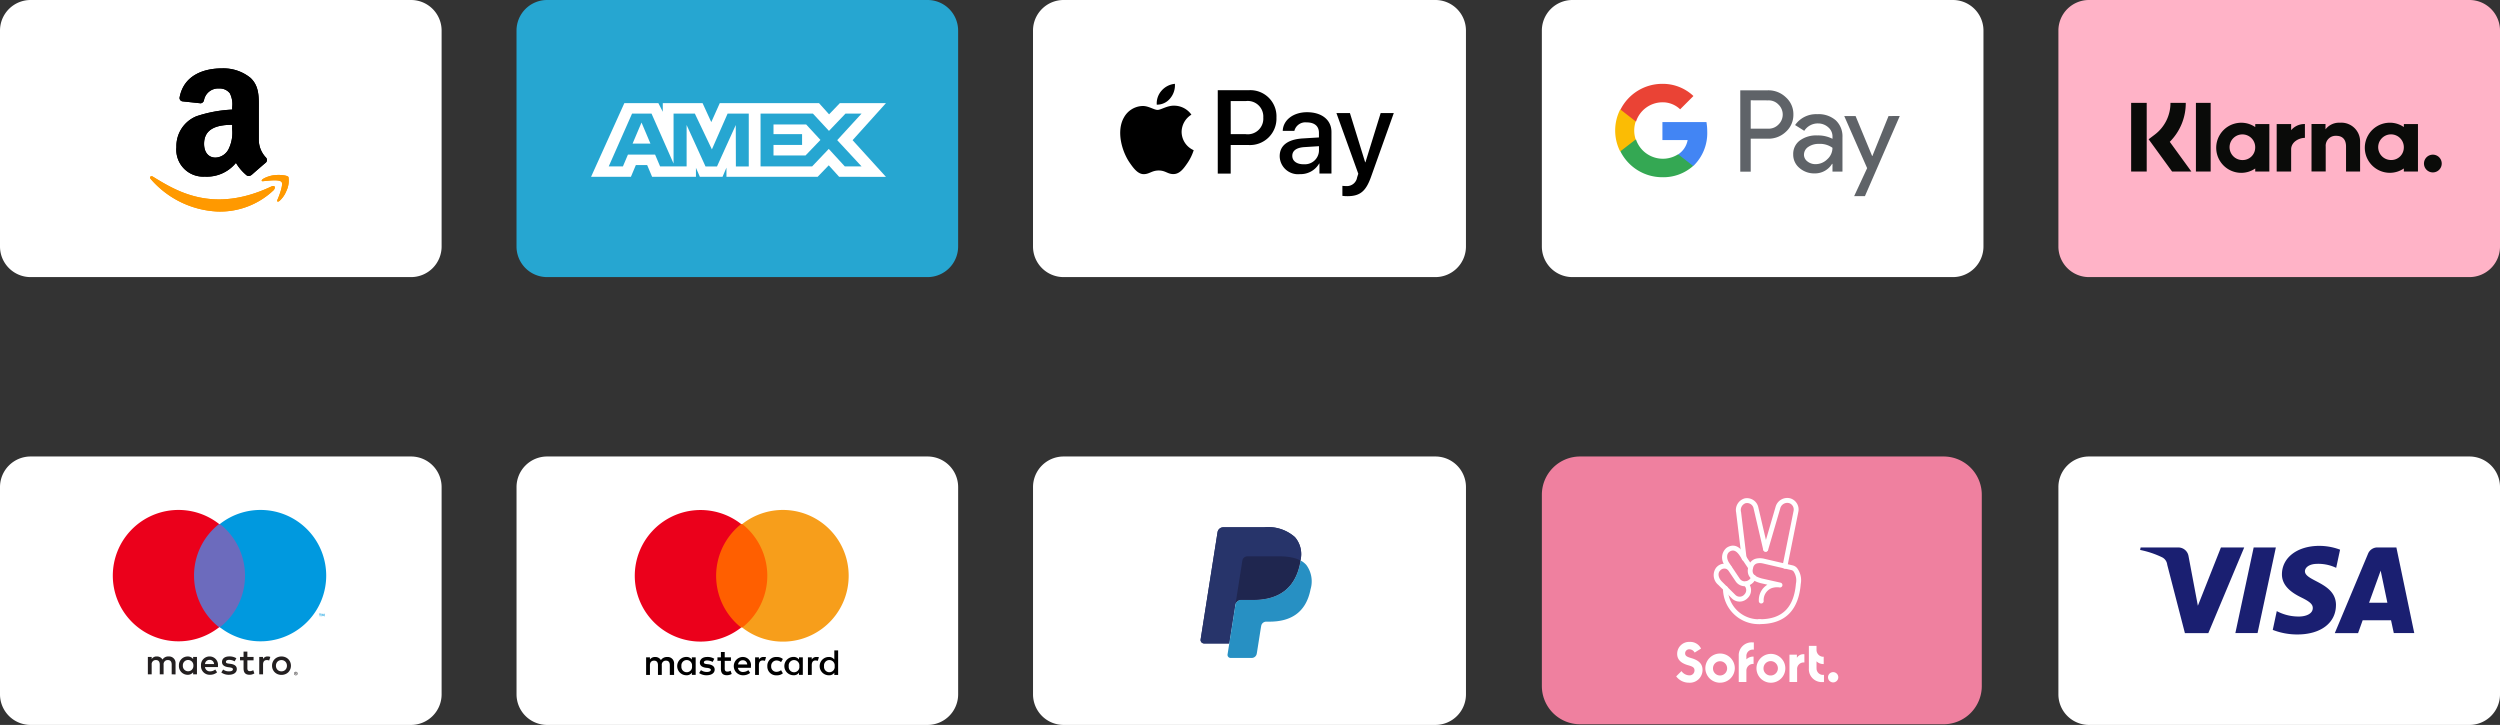 <svg xmlns="http://www.w3.org/2000/svg" width="272.978" height="79.155" viewBox="0 0 272.978 79.155">
  <rect x="0" y="0" width="272.978" height="79.155" fill="#333333" stroke="none"/>
  <g id="Gruppe_1057" data-name="Gruppe 1057" transform="translate(-909.173 -7561.293)">
    <rect id="payment1_1_Frame_Background_" data-name="payment1 1 [Frame Background]" width="271.146" height="30.255" transform="translate(910.42 7561.293)" fill="none"/>
    <path id="Vector" d="M3.34,0H43.934a3.34,3.34,0,0,1,3.34,3.34V26.916a3.34,3.34,0,0,1-3.34,3.34H3.34A3.34,3.34,0,0,1,0,26.916V3.34A3.34,3.34,0,0,1,3.34,0Z" transform="translate(1021.968 7561.293)" fill="#fff"/>
    <path id="Vector-2" data-name="Vector" d="M5.461,1.581a1.837,1.837,0,0,1-1.47.695A2.081,2.081,0,0,1,4.513.751,2.193,2.193,0,0,1,5.972,0a2.216,2.216,0,0,1-.511,1.581Zm.5.806a2.313,2.313,0,0,1,1.813.98,2.245,2.245,0,0,0-1.069,1.88,2.2,2.2,0,0,0,1.319,2,5.323,5.323,0,0,1-.677,1.394c-.414.607-.84,1.2-1.517,1.214-.654.012-.875-.391-1.622-.391s-.992.379-1.611.4c-.654.02-1.146-.645-1.564-1.252C.189,7.393-.458,5.162.417,3.659A2.4,2.4,0,0,1,2.456,2.421c.64-.011,1.234.427,1.622.427s1.08-.508,1.891-.461m8.1-1.692A2.854,2.854,0,0,1,17.06,3.682a2.888,2.888,0,0,1-3.041,3H12.064V9.8H10.652V.695Zm-2,4.8h1.621a1.7,1.7,0,0,0,1.932-1.809,1.7,1.7,0,0,0-1.926-1.8H12.064Zm7.575,4.364A2,2,0,0,1,17.414,7.9c0-1.167.887-1.839,2.527-1.938L21.7,5.855v-.5c0-.741-.485-1.144-1.348-1.144a1.24,1.24,0,0,0-1.336.928H17.747C17.787,3.958,18.893,3.1,20.4,3.1c1.616,0,2.667.846,2.667,2.159V9.793H21.755V8.7h-.029a2.338,2.338,0,0,1-2.087,1.161Zm.379-1.08a1.535,1.535,0,0,0,1.68-1.46V6.809l-1.57.1c-.882.053-1.343.385-1.343.957,0,.557.48.918,1.232.918ZM24.8,12.267a3.89,3.89,0,0,1-.54-.035V11.14c.091.012.306.023.417.023a1.123,1.123,0,0,0,1.191-.945l.129-.4L23.608,3.192h1.474l1.665,5.376h.029L28.44,3.194h1.432l-2.481,6.956c-.564,1.593-1.211,2.118-2.588,2.118Z" transform="translate(1031.49 7570.446)"/>
    <path id="Vector-3" data-name="Vector" d="M3.34,0h41.54a3.34,3.34,0,0,1,3.34,3.34V26.916a3.34,3.34,0,0,1-3.34,3.34H3.34A3.34,3.34,0,0,1,0,26.916V3.34A3.34,3.34,0,0,1,3.34,0Z" transform="translate(909.173 7561.293)" fill="#fff"/>
    <path id="Vector-4" data-name="Vector" d="M13.3,1.239c.273-.118.464.073.194.417a8.5,8.5,0,0,1-2.817,1.778,8.5,8.5,0,0,1-3.284.56A10.263,10.263,0,0,1,3.38,2.981,10.263,10.263,0,0,1,.091.464C-.142.2.127.074.286.173,2.848,1.732,6.852,4.3,13.3,1.231Zm1.811-1a2.547,2.547,0,0,1-.227,1.5,2.922,2.922,0,0,1-.744,1.085c-.187.15-.329.094-.225-.134s.668-1.629.445-1.92S13.068.612,12.686.646s-.458.068-.494-.008c-.073-.2.761-.54,1.315-.609s1.434-.026,1.607.2Z" transform="translate(925.561 7580.398)" fill="#f90"/>
    <path id="Vector-5" data-name="Vector" d="M6.109,6.16c-1.5,0-3.074.32-3.074,2.082,0,.893.458,1.5,1.252,1.5A1.677,1.677,0,0,0,5.718,8.8,4.044,4.044,0,0,0,6.1,6.6Zm2.083,5.484a.432.432,0,0,1-.488.049,5.093,5.093,0,0,1-1.186-1.378,4.091,4.091,0,0,1-3.408,1.5A2.934,2.934,0,0,1,.015,8.6a3.513,3.513,0,0,1,2.2-3.379A14.323,14.323,0,0,1,6.107,4.5V4.23a2.661,2.661,0,0,0-.25-1.5A1.384,1.384,0,0,0,4.7,2.194,1.576,1.576,0,0,0,3.033,3.436a.432.432,0,0,1-.36.377l-2-.215a.367.367,0,0,1-.308-.433C.82.736,3.016,0,4.982,0A4.687,4.687,0,0,1,8.1,1.033c1.006.939.91,2.193.91,3.557V7.812a2.828,2.828,0,0,0,.779,1.92.388.388,0,0,1-.006.549c-.422.352-1.169,1.006-1.586,1.373l-.006-.006" transform="translate(928.421 7568.761)" fill-rule="evenodd"/>
    <path id="Vector-6" data-name="Vector" d="M13.3,1.239c.273-.118.464.073.194.417a8.5,8.5,0,0,1-2.817,1.778,8.5,8.5,0,0,1-3.284.56A10.263,10.263,0,0,1,3.38,2.981,10.263,10.263,0,0,1,.091.464C-.142.2.127.074.286.173,2.848,1.732,6.852,4.3,13.3,1.231Zm1.811-1a2.547,2.547,0,0,1-.227,1.5,2.922,2.922,0,0,1-.744,1.085c-.187.15-.329.094-.225-.134s.668-1.629.445-1.92S13.068.612,12.686.646s-.458.068-.494-.008c-.073-.2.761-.54,1.315-.609s1.434-.026,1.607.2Z" transform="translate(925.561 7580.398)" fill="#f90"/>
    <path id="Vector-7" data-name="Vector" d="M6.109,6.16c-1.5,0-3.074.32-3.074,2.082,0,.893.458,1.5,1.252,1.5A1.677,1.677,0,0,0,5.718,8.8,4.044,4.044,0,0,0,6.1,6.6Zm2.083,5.484a.432.432,0,0,1-.488.049,5.093,5.093,0,0,1-1.186-1.378,4.091,4.091,0,0,1-3.408,1.5A2.934,2.934,0,0,1,.015,8.6a3.513,3.513,0,0,1,2.2-3.379A14.323,14.323,0,0,1,6.107,4.5V4.23a2.661,2.661,0,0,0-.25-1.5A1.384,1.384,0,0,0,4.7,2.194,1.576,1.576,0,0,0,3.033,3.436a.432.432,0,0,1-.36.377l-2-.215a.367.367,0,0,1-.308-.433C.82.736,3.016,0,4.982,0A4.687,4.687,0,0,1,8.1,1.033c1.006.939.91,2.193.91,3.557V7.812a2.828,2.828,0,0,0,.779,1.92.388.388,0,0,1-.006.549c-.422.352-1.169,1.006-1.586,1.373l-.006-.006" transform="translate(928.421 7568.761)" fill-rule="evenodd"/>
    <path id="Vector-8" data-name="Vector" d="M3.34,0h41.54a3.34,3.34,0,0,1,3.34,3.34V26.916a3.34,3.34,0,0,1-3.34,3.34H3.34A3.34,3.34,0,0,1,0,26.916V3.34A3.34,3.34,0,0,1,3.34,0Z" transform="translate(965.572 7561.293)" fill="#26a6d1"/>
    <path id="Vector-9" data-name="Vector" d="M2.3,0H34.5a2.3,2.3,0,0,1,2.3,2.3V24.153a2.3,2.3,0,0,1-2.3,2.3H2.3a2.3,2.3,0,0,1-2.3-2.3V2.3A2.3,2.3,0,0,1,2.3,0Z" transform="translate(971.416 7563.353)" fill="#26a6d1"/>
    <path id="Vector-10" data-name="Vector" d="M7.348,0l.483.945V0h4.342l.952,2.076L14.054,0H24.889l1.1,1.226L27.166,0H32.2L28.556,4.046,32.2,8.054l-5.116-.01L25.952,6.791,24.742,8.044h-9.96v-1l-.427,1H11.878l-.427-.979v.979H6.663L6.123,6.761H4.89L4.351,8.044H0L3.634,0Zm-5.42,6.91h1.55l.548-1.292H6.989l.549,1.294h2.895V2.391l2.062,4.522h1.257L15.8,2.391l.012,4.522h1.407V1.142H14.909l-1.716,3.91-1.862-3.91H9.007V6.6L6.6,1.142H4.476ZM18.506,1.142V6.91h5.632L25.953,5,27.706,6.91h1.829L26.877,4.043l2.658-2.9H27.782L25.976,3.032,24.222,1.142H18.5ZM6.483,4.42H4.532l.976-2.3ZM23.489,2.334l1.557,1.685L23.42,5.713h-3.5V4.562h3.12V3.388H19.92V2.334Z" transform="translate(973.713 7572.553)" fill="#fff"/>
    <path id="Vector-11" data-name="Vector" d="M3.34,0h41.54a3.34,3.34,0,0,1,3.34,3.34V26.916a3.34,3.34,0,0,1-3.34,3.34H3.34A3.34,3.34,0,0,1,0,26.916V3.34A3.34,3.34,0,0,1,3.34,0Z" transform="translate(1077.53 7561.293)" fill="#fff"/>
    <path id="Vector-12" data-name="Vector" d="M1.141,5.284v3.6H0V0H3.024A2.749,2.749,0,0,1,4.986.773,2.448,2.448,0,0,1,5.8,2.642a2.478,2.478,0,0,1-.815,1.884,2.739,2.739,0,0,1-1.955.758Zm0-4.193v3.1H3.053a1.491,1.491,0,0,0,1.126-.46,1.511,1.511,0,0,0,.028-2.139l-.028-.028A1.472,1.472,0,0,0,3.053,1.1ZM8.429,2.606a2.851,2.851,0,0,1,2,.673,2.4,2.4,0,0,1,.73,1.855v3.74h-1.09V8.033h-.049A2.178,2.178,0,0,1,8.132,9.074a2.446,2.446,0,0,1-1.678-.6,1.879,1.879,0,0,1-.673-1.487,1.814,1.814,0,0,1,.716-1.5A2.989,2.989,0,0,1,8.4,4.929a3.435,3.435,0,0,1,1.67.368V5.035a1.307,1.307,0,0,0-.468-1,1.657,1.657,0,0,0-1.1-.417,1.753,1.753,0,0,0-1.515.807l-1-.63A2.78,2.78,0,0,1,8.433,2.61ZM6.955,7.02a.918.918,0,0,0,.376.744,1.393,1.393,0,0,0,.885.3A1.812,1.812,0,0,0,9.5,7.53a1.67,1.67,0,0,0,.567-1.252,2.324,2.324,0,0,0-1.487-.427,1.973,1.973,0,0,0-1.161.334,1.013,1.013,0,0,0-.461.835ZM17.416,2.806l-3.806,8.753H12.434L13.853,8.5l-2.5-5.688h1.239l1.806,4.363h.028l1.763-4.363Z" transform="translate(1099.195 7571.153)" fill="#5f6368"/>
    <path id="Vector-13" data-name="Vector" d="M4.536,3.072A4.974,4.974,0,0,1,3.378,4.788H1.735V3.513a2.361,2.361,0,0,0,1.02-1.551H0V0H4.809a6.3,6.3,0,0,1,.085,1.034,4.975,4.975,0,0,1-.359,2.039Z" transform="translate(1090.694 7574.625)" fill="#4285f4"/>
    <path id="Vector-14" data-name="Vector" d="M1.88,3.364A5.106,5.106,0,0,1,0,1.318V0H1.692a3.089,3.089,0,0,0,.729,1.185A3.089,3.089,0,0,0,3.6,1.929a3.089,3.089,0,0,0,1.383.154,3.089,3.089,0,0,0,1.31-.468L7.932,2.89A4.878,4.878,0,0,1,4.554,4.122,5.106,5.106,0,0,1,1.88,3.364Z" transform="translate(1086.118 7576.522)" fill="#34a853"/>
    <path id="Vector-15" data-name="Vector" d="M.547,4.575A5.056,5.056,0,0,1,.547,0H2.24V1.311a3.077,3.077,0,0,0,0,1.955Z" transform="translate(1085.536 7573.256)" fill="#fbbc04"/>
    <path id="Vector-16" data-name="Vector" d="M2.783,2.611A3.048,3.048,0,0,0,1.692,4.127L0,2.809A5.1,5.1,0,0,1,4.554,0,4.868,4.868,0,0,1,7.964,1.329L6.512,2.781a2.744,2.744,0,0,0-1.959-.765,3.048,3.048,0,0,0-1.77.595Z" transform="translate(1086.118 7570.448)" fill="#ea4335"/>
    <path id="Vector-17" data-name="Vector" d="M3.34,0h41.54a3.34,3.34,0,0,1,3.34,3.34V26.916a3.34,3.34,0,0,1-3.34,3.34H3.34A3.34,3.34,0,0,1,0,26.916V3.34A3.34,3.34,0,0,1,3.34,0Z" transform="translate(1133.932 7561.293)" fill="#ffb3c7"/>
    <path id="Vector-18" data-name="Vector" d="M0,0H41.6V24.582H0Z" transform="translate(1137.704 7563.184)" fill="#ffb3c7"/>
    <path id="Vector-19" data-name="Vector" d="M33.318,5.732a.969.969,0,1,1-.371-.075.969.969,0,0,1,.371.075Zm-3.544-.827a1.4,1.4,0,1,0-1.393,1.336,1.364,1.364,0,0,0,1.393-1.336Zm.006-2.592h1.538V7.5H29.775V7.164a2.681,2.681,0,0,1-1.525.474,2.735,2.735,0,0,1,0-5.47,2.672,2.672,0,0,1,1.525.474Zm-12.314.674a1.911,1.911,0,0,1,1.508-.675V3.824h-.018c-.609,0-1.485.436-1.485,1.252V7.5H15.892V2.314h1.579v.675Zm-3.92,1.922a1.4,1.4,0,1,0-1.393,1.336,1.364,1.364,0,0,0,1.393-1.336Zm.006-2.592h1.539V7.5H13.549V7.167a2.682,2.682,0,0,1-1.525.474,2.735,2.735,0,0,1,0-5.47,2.672,2.672,0,0,1,1.525.474Zm10.079-.037A2.041,2.041,0,0,1,25,4.2V7.5H23.464V4.761C23.464,4,23.074,3.6,22.4,3.6a1.085,1.085,0,0,0-1.155,1.175V7.494h-1.55V2.309h1.527v.584a1.864,1.864,0,0,1,1.586-.723,2.041,2.041,0,0,1,.825.108ZM7.073,0H8.683V7.5H7.073ZM0,0H1.7V7.5H0ZM5.965,0a5.99,5.99,0,0,1-.447,2.3,5.99,5.99,0,0,1-1.3,1.955L6.577,7.5H4.471L1.909,3.975l.661-.5A4.318,4.318,0,0,0,3.844,1.941,4.318,4.318,0,0,0,4.294,0h1.67Z" transform="translate(1141.875 7572.524)" fill="#0a0b09"/>
    <path id="Vector-20" data-name="Vector" d="M3.34,0H44.88a3.34,3.34,0,0,1,3.34,3.34V25.97a3.34,3.34,0,0,1-3.34,3.34H3.34A3.34,3.34,0,0,1,0,25.97V3.34A3.34,3.34,0,0,1,3.34,0Z" transform="translate(965.574 7611.138)" fill="#fff"/>
    <path id="Vector-21" data-name="Vector" d="M2.588,2.68V1.621c0-.321-.138-.5-.417-.5a.442.442,0,0,0-.459.5V2.68H1.294V1.621c0-.321-.138-.5-.417-.5s-.459.161-.459.5V2.68H0V.76H.417V1A.645.645,0,0,1,.977.723a.7.7,0,0,1,.639.34.787.787,0,0,1,.679-.34.7.7,0,0,1,.759.759v1.2ZM9.263,1.143H8.584V2c0,.2.08.32.28.32a.657.657,0,0,0,.359-.1l.123.356a1.117,1.117,0,0,1-.519.139c-.479,0-.659-.26-.659-.7V1.139H7.788V.76h.379V.18h.417V.76h.679ZM12.815.722a1.32,1.32,0,0,1,.28.02l-.119.4a1.169,1.169,0,0,0-.26-.04c-.26,0-.4.181-.4.5V2.68H11.9V.76h.417V1a.563.563,0,0,1,.5-.28Zm-5.549.537a1.439,1.439,0,0,0-.6-.159c-.22,0-.359.08-.359.22,0,.119.14.159.32.18l.2.02c.4.06.659.24.659.579,0,.359-.319.619-.878.619a1.412,1.412,0,0,1-.819-.24l.2-.32a1.1,1.1,0,0,0,.639.2c.28,0,.439-.1.439-.24,0-.1-.12-.159-.34-.2l-.2-.02c-.419-.058-.659-.24-.659-.559,0-.379.32-.619.8-.619a1.37,1.37,0,0,1,.779.2ZM18.587.722a1.32,1.32,0,0,1,.28.02l-.12.4a1.169,1.169,0,0,0-.26-.04c-.26,0-.4.181-.4.5V2.68h-.417V.76h.417V1a.563.563,0,0,1,.5-.28Zm-5.352,1a.959.959,0,0,1,1.019-1,.994.994,0,0,1,.679.22l-.2.34a.807.807,0,0,0-.5-.18.589.589,0,0,0-.578.623.567.567,0,0,0,.579.619.807.807,0,0,0,.5-.18l.2.34a.994.994,0,0,1-.679.22.959.959,0,0,1-1.019-1Zm3.876.953h-.417v-.24a.672.672,0,0,1-.6.28,1,1,0,0,1,0-2,.721.721,0,0,1,.6.28V.76h.417V2.677Zm-1.519-.708a.584.584,0,0,0,1.139-.247.584.584,0,1,0-1.158,0,.584.584,0,0,0,.019.247ZM10.565.72a.883.883,0,0,1,.878,1.019V1.9H10.024a.539.539,0,0,0,.579.459.954.954,0,0,0,.559-.2l.2.3a1.221,1.221,0,0,1-.779.26,1,1,0,0,1-.02-2Zm-.005.359a.506.506,0,0,0-.519.459h1a.467.467,0,0,0-.479-.459Zm10.407,1.6h-.417V2.44a.672.672,0,0,1-.6.28,1,1,0,0,1,0-2,.721.721,0,0,1,.6.28V0h.417V2.679Zm-1.519-.715a.584.584,0,0,0,1.139-.247.584.584,0,1,0-1.158,0A.584.584,0,0,0,19.448,1.964ZM5.411,2.677H4.994v-.24a.672.672,0,0,1-.6.28,1,1,0,0,1,0-2,.721.721,0,0,1,.6.28V.76h.417V2.677ZM3.873,1.964a.584.584,0,0,0,1.139-.247.584.584,0,1,0-1.158,0,.584.584,0,0,0,.019.247Z" transform="translate(979.723 7632.308)"/>
    <path id="Vector-22" data-name="Vector" d="M0,0H6.29V11.3H0Z" transform="translate(987.014 7618.513)" fill="#ff5f00"/>
    <path id="Vector-23" data-name="Vector" d="M9.6,10.324a7.181,7.181,0,0,0,2.018,2.511,7.183,7.183,0,1,1,0-11.3A7.213,7.213,0,0,0,9.6,10.324Z" transform="translate(978.485 7616.981)" fill="#eb001b"/>
    <path id="Vector-24" data-name="Vector" d="M11.621,7.19A7.18,7.18,0,0,1,0,12.841a7.2,7.2,0,0,0,2.016-2.512,7.2,7.2,0,0,0,.72-3.139,7.2,7.2,0,0,0-.72-3.139A7.2,7.2,0,0,0,0,1.538,7.18,7.18,0,0,1,11.621,7.19Z" transform="translate(990.22 7616.975)" fill="#f79e1b"/>
    <path id="Vector-25" data-name="Vector" d="M3.34,0H43.934a3.34,3.34,0,0,1,3.34,3.34V25.97a3.34,3.34,0,0,1-3.34,3.34H3.34A3.34,3.34,0,0,1,0,25.97V3.34A3.34,3.34,0,0,1,3.34,0Z" transform="translate(1021.97 7611.138)" fill="#fff"/>
    <path id="Vector-26" data-name="Vector" d="M10.293,1.075a2.834,2.834,0,0,1,.6,2.549q-.019.126-.045.26c-.584,3-2.585,4.04-5.14,4.04h-1.3a.633.633,0,0,0-.625.535l.022-.137-.687,4.36H.38A.381.381,0,0,1,0,12.243L1.848.535A.635.635,0,0,1,2.475,0H6.911a4.409,4.409,0,0,1,3.382,1.072" transform="translate(1040.271 7618.869)" fill="#27346a"/>
    <path id="Vector-27" data-name="Vector" d="M4.647,3.394a.555.555,0,0,0-.1.245L3.118,12.683H.38A.381.381,0,0,1,0,12.243L1.848.535A.635.635,0,0,1,2.475,0H6.911A4.408,4.408,0,0,1,10.3,1.075a2.834,2.834,0,0,1,.6,2.549,3.14,3.14,0,0,0-.481-.2l-.131-.041q-.134-.039-.276-.071t-.293-.056A7.258,7.258,0,0,0,8.57,3.17H5.092a.553.553,0,0,0-.445.223Z" transform="translate(1040.271 7618.869)" fill="#27346a"/>
    <path id="Vector-28" data-name="Vector" d="M7.971,0A2.2,2.2,0,0,1,8.6.488a3.011,3.011,0,0,1,.462,2.658C8.553,5.771,6.8,6.68,4.568,6.68H4.221a.555.555,0,0,0-.548.468L3.645,7.3,3.21,10.055l-.023.118a.555.555,0,0,1-.548.468H.333A.334.334,0,0,1,0,10.256L.859,4.835A.632.632,0,0,1,1.483,4.3h1.3c2.552,0,4.555-1.034,5.14-4.04.017-.093.033-.176.046-.26Z" transform="translate(1043.211 7622.493)" fill="#2790c3"/>
    <path id="Vector-29" data-name="Vector" d="M6.495.211c.048.013.088.027.131.041a3.154,3.154,0,0,1,.484.2C7.1.54,7.083.626,7.065.714c-.584,3-2.585,4.04-5.14,4.04H.625A.632.632,0,0,0,0,5.29l.022-.137L.761.469A.555.555,0,0,1,1.308,0H4.784A7.214,7.214,0,0,1,5.931.084c.1.017.2.035.293.056S6.41.184,6.5.211" transform="translate(1044.066 7622.039)" fill="#1f264f"/>
    <path id="Vector-30" data-name="Vector" d="M4.175,0H43.86a4.175,4.175,0,0,1,4.175,4.175V25.063a4.175,4.175,0,0,1-4.175,4.175H4.175A4.175,4.175,0,0,1,0,25.063V4.175A4.175,4.175,0,0,1,4.175,0Z" transform="translate(1077.531 7611.138)" fill="#ef809f"/>
    <path id="Vector-31" data-name="Vector" d="M35.108,24.676H1.909A1.929,1.929,0,0,1,0,22.746V1.93A1.93,1.93,0,0,1,1.93,0h33.16a1.93,1.93,0,0,1,1.93,1.93V22.751a1.93,1.93,0,0,1-1.909,1.925" transform="translate(1082.521 7613.783)" fill="#ef809f"/>
    <path id="Vector-32" data-name="Vector" d="M1.4,4.452A1.712,1.712,0,0,1,0,3.761l.577-.574a1.09,1.09,0,0,0,.835.464A.535.535,0,0,0,2,3.108c0-.356-.286-.444-.736-.573C.443,2.293.109,1.864.109,1.306A1.3,1.3,0,0,1,1.48,0,1.3,1.3,0,0,1,2.714.727l-.7.439a.655.655,0,0,0-.563-.36.443.443,0,0,0-.473.449c0,.3.267.395.691.519.666.2,1.209.529,1.209,1.293A1.388,1.388,0,0,1,1.4,4.455m3.391,0A1.6,1.6,0,0,1,3.184,2.877a1.609,1.609,0,0,1,3.218,0A1.6,1.6,0,0,1,4.793,4.452Zm0-.79a.768.768,0,0,0,.77-.785.77.77,0,1,0-1.54,0,.765.765,0,0,0,.77.785ZM8.475.849a.694.694,0,0,0-.809.741v.316a1.038,1.038,0,0,1,.785-.3v.8a.732.732,0,0,0-.785.721V4.374H6.831V1.535A1.409,1.409,0,0,1,8.355.054h.124v.79m1.827,3.613a1.575,1.575,0,1,1,.614-.109A1.575,1.575,0,0,1,10.306,4.457Zm0-.79a.785.785,0,1,0-.77-.785.765.765,0,0,0,.77.785Zm3.231-2.246A.845.845,0,0,1,14,1.348v.9a.711.711,0,0,0-.795.77V4.378h-.835V1.392h.811v.341a.845.845,0,0,1,.354-.311Zm1.792,1.432a.7.7,0,0,0,.809.741v.789h-.124A1.407,1.407,0,0,1,14.489,2.9V.435h.835V.9a.744.744,0,0,0,.785.721v.795a1.03,1.03,0,0,1-.785-.3v.731m1.418,1.409a.561.561,0,1,1,.4.166.565.565,0,0,1-.4-.166Z" transform="translate(1092.197 7631.384)" fill="#fff"/>
    <path id="Vector-33" data-name="Vector" d="M3.346,9.568a.256.256,0,0,1,0-.375.26.26,0,0,1,.375-.005,1.2,1.2,0,0,1,.025,1.687l-.054.054a1.2,1.2,0,0,1-1.7.025L.509,9.475A1.374,1.374,0,0,1,.3,7.55L.35,7.5a1.141,1.141,0,0,1,1.52-.1.267.267,0,1,1-.334.417.6.6,0,0,0-.8.054l-.049.054c-.257.266-.2.77.207,1.18l1.48,1.465a.663.663,0,0,0,.938-.01l.049-.054a.663.663,0,0,0-.01-.938M2.462,1.614A1.324,1.324,0,0,1,3.375.027a1.267,1.267,0,0,1,1.5.987l1.051,4.5a.267.267,0,1,1-.519.124L4.358,1.123A.732.732,0,0,0,3.485.55a.795.795,0,0,0-.5.953l.005.029.6,5.006a.266.266,0,1,1-.528.064L2.458,1.618" transform="translate(1096.293 7615.687)" fill="#fff"/>
    <path id="Vector-34" data-name="Vector" d="M7.133,7.49a.267.267,0,1,1-.524-.1l1.2-5.977a.735.735,0,0,0-.5-.854.792.792,0,0,0-.953.568L5.027,5.674a.267.267,0,0,1-.513-.148L5.841.98A1.32,1.32,0,0,1,7.45.043a1.263,1.263,0,0,1,.878,1.475L7.129,7.49M4.306,13.322a.266.266,0,0,1-.188.455A3.9,3.9,0,0,1,.1,9.873a.266.266,0,0,1,.533,0,3.37,3.37,0,0,0,3.484,3.371.266.266,0,0,1,.188.078ZM3.179,8.589A.26.26,0,0,1,3.5,8.4a.264.264,0,0,1,.188.326,1.214,1.214,0,0,1-.478.668l-.059.039a1.2,1.2,0,0,1-1.663-.321L.318,7.376A1.374,1.374,0,0,1,.495,5.441l.074-.049c.716-.415,1.308-.1,1.792.6L3.333,7.44a.267.267,0,1,1-.444.3L1.917,6.285c-.341-.5-.671-.671-1.066-.444L.8,5.88c-.306.212-.345.716-.029,1.2L1.932,8.811a.668.668,0,0,0,.928.178l.059-.034A.635.635,0,0,0,3.18,8.59" transform="translate(1097.208 7615.666)" fill="#fff"/>
    <path id="Vector-35" data-name="Vector" d="M1.395,2.72C.1,2.37-.169,1.7.087.845A1.111,1.111,0,0,1,.951.036,1.912,1.912,0,0,1,1.661.031,1.131,1.131,0,0,1,1.8.06L4.874.776a.909.909,0,0,1,.508.3,2.2,2.2,0,0,1,.4,1.738C5.565,5.475,4.253,7.217,1.252,7.192a.264.264,0,0,1,.005-.528c2.675.024,3.8-1.473,4-3.894a1.727,1.727,0,0,0-.266-1.336.5.5,0,0,0-.158-.114L4.776,1.3,1.667.575c-.015-.005-.049-.01-.1-.02a1.3,1.3,0,0,0-.5,0A.591.591,0,0,0,.594,1c-.178.592-.03.948.928,1.209l2.048.459a.267.267,0,0,1-.109.524L3.4,3.181a1.866,1.866,0,0,0-.814.094,1.4,1.4,0,0,0-.849,1.419.269.269,0,0,1-.281.25.266.266,0,0,1-.25-.281A1.976,1.976,0,0,1,2.14,2.891Z" transform="translate(1100.016 7622.245)" fill="#fff"/>
    <path id="Vector-36" data-name="Vector" d="M3.34,0H44.88a3.34,3.34,0,0,1,3.34,3.34V25.97a3.34,3.34,0,0,1-3.34,3.34H3.34A3.34,3.34,0,0,1,0,25.97V3.34A3.34,3.34,0,0,1,3.34,0Z" transform="translate(1133.932 7611.138)" fill="#fff"/>
    <path id="Vector-37" data-name="Vector" d="M11.367.175,7.448,9.527H4.891L2.962,2.064a1.026,1.026,0,0,0-.575-.822A10.066,10.066,0,0,0,0,.447L.057.175H4.173a1.128,1.128,0,0,1,1.115.954l1.019,5.41L8.825.175Zm10.018,6.3c-.008,1.946-1.67,3.2-4.211,3.2a7.327,7.327,0,0,1-2.69-.5l.438-2.05a5.061,5.061,0,0,0,2.485.59c.7-.013,1.441-.291,1.448-.918.006-.41-.31-.7-1.252-1.161-.916-.448-2.134-1.2-2.117-2.545C15.5,1.271,17.181,0,19.571,0a6.479,6.479,0,0,1,2.264.417L21.409,2.4a4.558,4.558,0,0,0-2.385-.417c-.7.092-1.019.449-1.025.783-.023,1.1,3.4,1.239,3.388,3.706M27.4,8.127H24.3l-.5,1.4H21.258L24.888.859a1.1,1.1,0,0,1,1.03-.686h2.065l1.953,9.351H27.7Zm-.4-1.915-.733-3.507L25,6.212ZM14.823.174l-2,9.351H10.4l2-9.351Z" transform="translate(1142.854 7620.896)" fill="#1a1f71"/>
    <path id="Vector-38" data-name="Vector" d="M3.34,0H44.88a3.34,3.34,0,0,1,3.34,3.34V25.97a3.34,3.34,0,0,1-3.34,3.34H3.34A3.34,3.34,0,0,1,0,25.97V3.34A3.34,3.34,0,0,1,3.34,0Z" transform="translate(909.173 7611.138)" fill="#fff"/>
    <path id="Vector-39" data-name="Vector" d="M.555.28V.069L.477.25H.423L.34.068v.21H.292V0H.365L.448.191.532,0H.6V.281Zm-.466,0V.047H0V0H.237V.05H.144v.23Z" transform="translate(944.002 7628.311)" fill="#0099df"/>
    <path id="Vector-40" data-name="Vector" d="M6.275,11.279H0V0H6.275Z" transform="translate(930.001 7618.509)" fill="#6c6bbd"/>
    <path id="Vector-41" data-name="Vector" d="M8.865,7.172A7.161,7.161,0,0,0,11.6,12.811a7.173,7.173,0,1,1,0-11.278A7.161,7.161,0,0,0,8.862,7.172" transform="translate(921.497 7616.975)" fill="#eb001b"/>
    <path id="Vector-42" data-name="Vector" d="M11.606,7.172A7.173,7.173,0,0,1,0,12.811a7.16,7.16,0,0,0,2.02-2.5,7.16,7.16,0,0,0,.72-3.135,7.16,7.16,0,0,0-.72-3.135A7.16,7.16,0,0,0,0,1.534,7.172,7.172,0,0,1,11.606,7.172Z" transform="translate(933.186 7616.975)" fill="#0099df"/>
    <path id="Vector-43" data-name="Vector" d="M13.078.529a.884.884,0,0,1,.295.052l-.128.391a.668.668,0,0,0-.259-.048c-.271,0-.407.175-.407.49V2.482h-.417V.578h.411V.807a.562.562,0,0,1,.5-.279M11.542.954h-.675v.862c0,.191.068.319.275.319a.764.764,0,0,0,.367-.108l.119.354a.972.972,0,0,1-.518.148c-.49,0-.661-.263-.661-.706V.956h-.387V.578h.387V0h.417V.578h.677Zm-4.315.407A.473.473,0,0,0,6.745.9a.491.491,0,0,0-.506.463Zm.432.169c0,.056-.008.108-.008.159H6.236a.529.529,0,0,0,.569.466.905.905,0,0,0,.554-.2l.2.307a1.157,1.157,0,0,1-.781.267.939.939,0,0,1-.976-1,.93.93,0,0,1,.948-1,.913.913,0,0,1,.905,1m1.82-.464A1.222,1.222,0,0,0,8.885.9c-.227,0-.362.083-.362.224s.144.167.322.187l.2.028c.417.06.668.235.668.57,0,.362-.319.621-.868.621a1.374,1.374,0,0,1-.825-.25l.2-.323a1.015,1.015,0,0,0,.634.2c.283,0,.434-.083.434-.231,0-.107-.108-.167-.334-.2l-.2-.028c-.427-.06-.658-.25-.658-.562,0-.378.311-.61.793-.61a1.419,1.419,0,0,1,.776.2Zm5.11-.14a.628.628,0,0,0-.238.045.57.57,0,0,0-.19.126.584.584,0,0,0-.126.194.655.655,0,0,0-.046.25.654.654,0,0,0,.046.25.584.584,0,0,0,.126.194.57.57,0,0,0,.19.126.65.65,0,0,0,.476,0,.569.569,0,0,0,.19-.126.584.584,0,0,0,.127-.194.654.654,0,0,0,.046-.25.655.655,0,0,0-.046-.25.584.584,0,0,0-.127-.194.569.569,0,0,0-.19-.126A.626.626,0,0,0,14.589.923Zm0-.393A1.073,1.073,0,0,1,15,.607a1,1,0,0,1,.326.211.969.969,0,0,1,.217.322,1.013,1.013,0,0,1,.078.4,1.013,1.013,0,0,1-.078.4.97.97,0,0,1-.215.319A1,1,0,0,1,15,2.466a1.137,1.137,0,0,1-.822,0,.993.993,0,0,1-.325-.211.983.983,0,0,1-.215-.319,1.014,1.014,0,0,1-.078-.4,1.014,1.014,0,0,1,.078-.4A.969.969,0,0,1,14.18.608a1.073,1.073,0,0,1,.411-.077M3.852,1.765a.577.577,0,0,0,1.119-.232.577.577,0,1,0-1.151,0,.571.571,0,0,0,.032.232Zm1.51.719H4.944V2.253a.722.722,0,0,1-.6.279.954.954,0,0,1-.952-1,.953.953,0,0,1,.952-1,.722.722,0,0,1,.6.279V.581h.417v1.9Zm-2.76,0V1.421c0-.321-.134-.5-.417-.5a.449.449,0,0,0-.466.506V2.481H1.3V1.421c0-.321-.143-.5-.417-.5a.446.446,0,0,0-.466.506V2.482H0V.578H.417V.812A.63.63,0,0,1,.975.529.7.7,0,0,1,1.6.868.736.736,0,0,1,2.273.529a.709.709,0,0,1,.751.757v1.2Z" transform="translate(925.318 7632.443)" fill="#231f20"/>
    <path id="Vector-44" data-name="Vector" d="M.159.134V.181H.2A.043.043,0,0,0,.226.175.02.02,0,0,0,.235.158.019.019,0,0,0,.226.14.039.039,0,0,0,.2.134ZM.2.1A.084.084,0,0,1,.255.117.05.05,0,0,1,.273.158.047.047,0,0,1,.259.194.073.073,0,0,1,.217.211L.275.277H.23L.179.21H.159V.277H.122V.1ZM.191.337A.139.139,0,0,0,.248.326.149.149,0,0,0,.3.294.146.146,0,0,0,.326.247.15.15,0,0,0,.34.19.15.15,0,0,0,.326.132.152.152,0,0,0,.295.085.141.141,0,0,0,.248.054.138.138,0,0,0,.194.043.144.144,0,0,0,.136.055.14.14,0,0,0,.089.086.143.143,0,0,0,.058.133.142.142,0,0,0,.046.19.142.142,0,0,0,.058.248.139.139,0,0,0,.089.294.149.149,0,0,0,.136.326.144.144,0,0,0,.194.337M.194,0A.185.185,0,0,1,.269.018.188.188,0,0,1,.326.056a.185.185,0,0,1,.041.06A.181.181,0,0,1,.382.19.181.181,0,0,1,.367.263a.189.189,0,0,1-.041.06A.2.2,0,0,1,.265.364.185.185,0,0,1,.19.379.2.2,0,0,1,.056.323.189.189,0,0,1,.015.263.181.181,0,0,1,0,.19.181.181,0,0,1,.015.116.185.185,0,0,1,.056.056.184.184,0,0,1,.118.015.192.192,0,0,1,.194,0" transform="translate(941.284 7634.648)" fill="#231f20"/>
  </g>
</svg>
